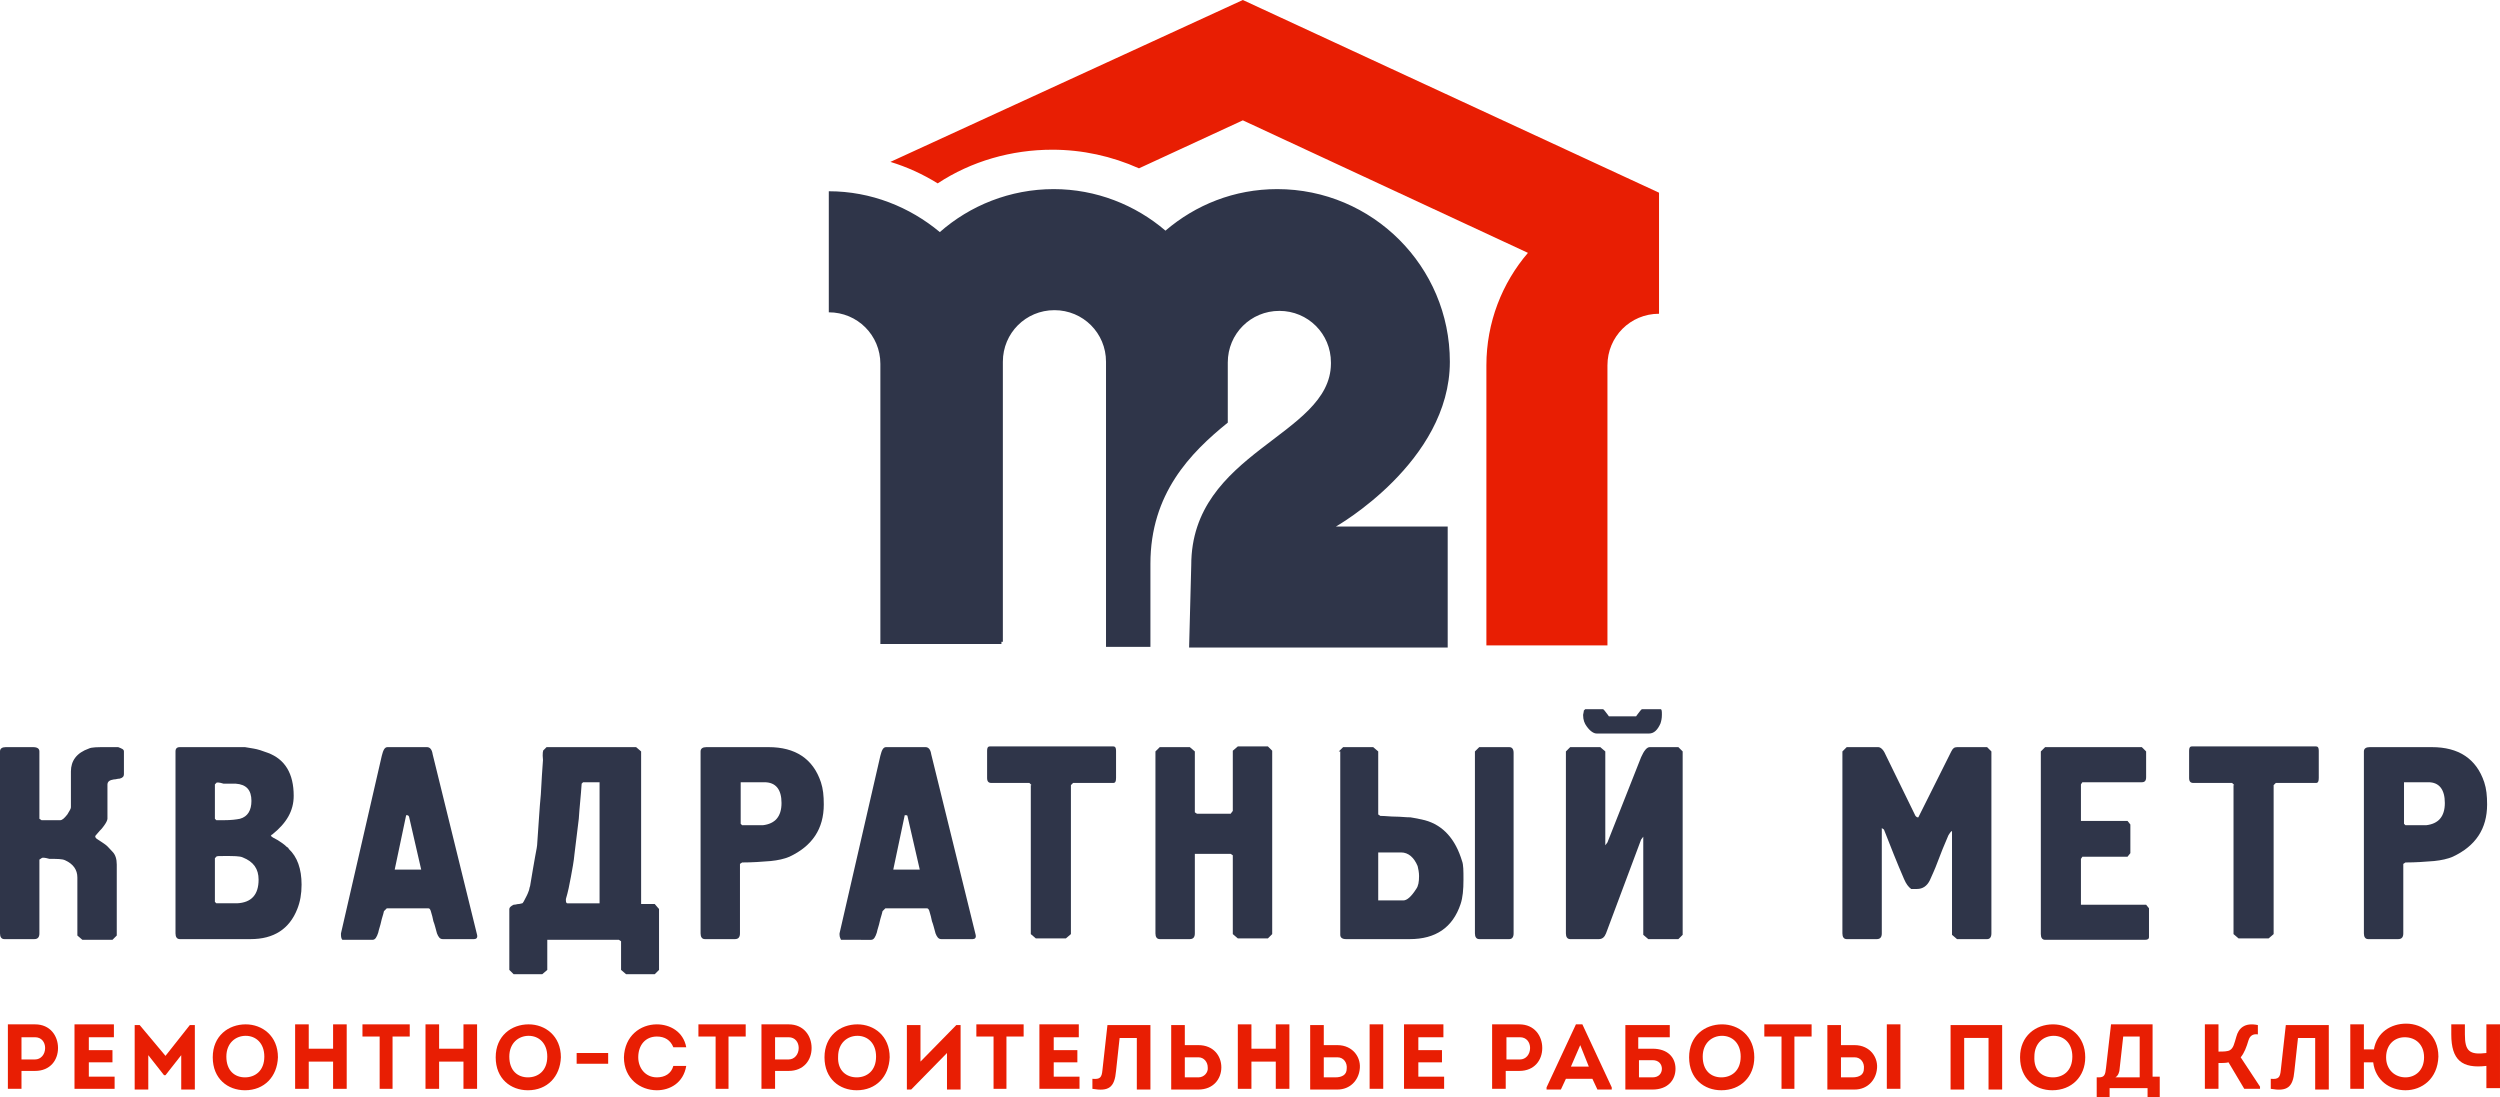<?xml version="1.0" encoding="UTF-8"?> <svg xmlns:dc="http://purl.org/dc/elements/1.1/" xmlns:cc="http://creativecommons.org/ns#" xmlns:rdf="http://www.w3.org/1999/02/22-rdf-syntax-ns#" xmlns:svg="http://www.w3.org/2000/svg" xmlns="http://www.w3.org/2000/svg" xmlns:sodipodi="http://sodipodi.sourceforge.net/DTD/sodipodi-0.dtd" xmlns:inkscape="http://www.inkscape.org/namespaces/inkscape" id="Layer_1" x="0px" y="0px" viewBox="0 0 349 153.2" xml:space="preserve" sodipodi:docname="logo KM vertikal.svg" width="349" height="153.2" inkscape:version="0.92.3 (2405546, 2018-03-11)"><defs id="defs482"></defs> <style type="text/css" id="style367"> .st0{fill:#E81E03;} .st1{fill:#2F3549;} </style> <g id="g377" transform="translate(-305.6,-203.6)"> <g id="g371"> <path class="st0" d="m 479.1,203.6 -49.2,22.6 c 2.3,0.7 4.5,1.7 6.6,3 4.7,-3.1 10.3,-4.7 16,-4.7 4.2,0 8.3,0.9 12.1,2.6 l 14.5,-6.7 39.8,18.5 c -3.6,4.2 -5.8,9.7 -5.8,15.7 v 39.1 H 530 v -39.1 c 0,-4 3.2,-7.2 7.2,-7.2 v -16.9 z" id="path369" inkscape:connector-curvature="0" style="fill:#e81e03"></path> </g> <g id="g375"> <path class="st1" d="m 492.1,277.1 c 0,0 15.9,-9 15.9,-23 0,-13.3 -10.8,-24.1 -24.1,-24.1 -6,0 -11.4,2.2 -15.6,5.8 -4.2,-3.6 -9.7,-5.8 -15.6,-5.8 -6.1,0 -11.7,2.3 -15.9,6 -4.2,-3.5 -9.6,-5.7 -15.5,-5.7 v 16.9 c 4,0 7.2,3.2 7.2,7.2 v 39.1 h 16.9 v -0.3 h 0.2 v -39.1 c 0,-4 3.2,-7.2 7.2,-7.2 4,0 7.2,3.2 7.2,7.2 v 1.6 29.7 8.5 h 5.9 0.3 v -10.1 -1.5 c 0,-9.8 5.6,-15.5 10.8,-19.7 v -0.6 -6.2 -1.6 c 0,-4 3.2,-7.2 7.2,-7.2 4,0 7.2,3.2 7.2,7.2 v 0.2 c -0.1,10.1 -19.5,12.2 -19.5,28.1 l -0.3,11.5 h 36.1 v -16.9 h -10.6 z" id="path373" inkscape:connector-curvature="0" style="fill:#2f3549"></path> </g> </g> <g id="g407" transform="translate(-305.6,-203.6)"> <path class="st1" d="m 311.4,323.4 -0.3,0.2 v 10.3 c 0,0.5 -0.2,0.8 -0.7,0.8 h -4.2 c -0.4,0 -0.6,-0.3 -0.6,-0.8 v -25.4 c 0,-0.4 0.3,-0.6 0.8,-0.6 h 3.8 c 0.6,0 0.9,0.2 0.9,0.6 v 9.4 l 0.3,0.2 h 2.6 c 0.3,0 0.6,-0.3 1,-0.8 0.3,-0.5 0.5,-0.8 0.5,-1 v -5 c 0,-1.5 0.8,-2.6 2.5,-3.2 0.4,-0.2 1.2,-0.2 2.5,-0.2 0.3,0 0.6,0 0.8,0 0.3,0 0.6,0 0.8,0 0.5,0.2 0.8,0.3 0.8,0.6 v 3.2 c 0,0.3 -0.2,0.5 -0.6,0.6 -0.3,0 -0.5,0.1 -0.7,0.1 -0.2,0 -0.4,0.1 -0.5,0.1 -0.3,0.1 -0.5,0.3 -0.5,0.6 v 4.8 c 0,0.2 -0.2,0.6 -0.5,1 -0.2,0.3 -0.4,0.5 -0.6,0.7 -0.2,0.2 -0.4,0.5 -0.6,0.7 v 0.1 c 0,0.1 0.1,0.2 0.2,0.3 0.5,0.3 0.9,0.6 1.2,0.8 0.3,0.2 0.6,0.6 1,1 0.4,0.4 0.6,1 0.6,1.8 v 9.9 l -0.6,0.6 h -4.2 l -0.7,-0.6 v -8.1 c 0,-1.1 -0.6,-1.9 -1.7,-2.4 -0.4,-0.2 -1.1,-0.2 -2.2,-0.2 -0.7,-0.2 -1,-0.2 -1.1,-0.1 z" id="path379" inkscape:connector-curvature="0" style="fill:#2f3549"></path> <path class="st1" d="m 347.7,327.1 c 0,1.3 -0.2,2.4 -0.6,3.4 -1.1,2.8 -3.3,4.2 -6.5,4.2 h -9.9 c -0.4,0 -0.6,-0.3 -0.6,-0.8 v -25.4 c 0,-0.4 0.2,-0.6 0.6,-0.6 h 9.1 c 0.1,0 0.5,0.1 1.2,0.2 0.6,0.1 1.2,0.3 2,0.6 2.4,0.9 3.6,2.9 3.6,6 0,2.1 -1,3.8 -3,5.4 -0.1,0 -0.1,0.1 -0.2,0.2 0.1,0.1 0.4,0.3 1,0.6 0.1,0.1 0.2,0.1 0.3,0.2 0.1,0.1 0.2,0.1 0.3,0.2 0.3,0.2 0.5,0.4 0.6,0.5 0.2,0.1 0.3,0.2 0.3,0.3 1.2,1.1 1.8,2.8 1.8,5 z m -11.9,-14.2 -0.2,0.2 v 4.8 l 0.2,0.2 c 0.1,0 0.4,0 1,0 1.1,0 1.8,-0.1 2.3,-0.2 1.1,-0.3 1.6,-1.2 1.6,-2.5 0,-1.5 -0.7,-2.3 -2.2,-2.4 -0.2,0 -0.7,0 -1.7,0 -0.6,-0.2 -1,-0.2 -1,-0.1 z m 0,10.3 -0.2,0.2 v 6.1 l 0.2,0.2 c 0.1,0 0.5,0 1.2,0 0.5,0 0.8,0 1.1,0 0.3,0 0.5,0 0.6,0 2,-0.1 3,-1.2 3,-3.3 0,-1.5 -0.7,-2.5 -2.2,-3.1 -0.4,-0.2 -1.3,-0.2 -2.6,-0.2 -0.7,0 -1.1,0 -1.1,0.1 z" id="path381" inkscape:connector-curvature="0" style="fill:#2f3549"></path> <path class="st1" d="m 353.2,334.1 v -0.2 l 5.7,-24.8 c 0.2,-0.8 0.4,-1.2 0.8,-1.2 h 5.5 c 0.4,0 0.7,0.3 0.8,1 l 6.2,25.2 c 0.1,0.4 -0.1,0.6 -0.4,0.6 h -4.4 c -0.4,0 -0.6,-0.3 -0.8,-0.8 -0.2,-0.7 -0.3,-1.2 -0.5,-1.7 -0.1,-0.5 -0.2,-0.9 -0.3,-1.2 -0.1,-0.4 -0.2,-0.6 -0.4,-0.6 h -5.8 l -0.4,0.4 c -0.1,0.5 -0.3,1 -0.4,1.5 -0.1,0.5 -0.3,1 -0.4,1.5 -0.2,0.6 -0.4,1 -0.8,1 h -4.2 c -0.1,-0.1 -0.2,-0.3 -0.2,-0.7 z m 9.1,-16.7 -1.6,7.6 h 3.7 l -1.7,-7.4 c -0.1,-0.2 -0.2,-0.2 -0.4,-0.2 0,0 0,0 0,0 z" id="path383" inkscape:connector-curvature="0" style="fill:#2f3549"></path> <path class="st1" d="m 381.5,308.3 0.4,-0.4 h 12.5 l 0.7,0.6 v 21.3 h 1.9 l 0.6,0.7 v 8.5 l -0.6,0.6 h -4 l -0.7,-0.6 v -4 l -0.3,-0.2 h -10 v 4.2 l -0.7,0.6 h -4 l -0.6,-0.6 v -8.5 c 0,-0.2 0.2,-0.4 0.6,-0.6 0.3,0 0.5,-0.1 0.7,-0.1 0.2,0 0.4,-0.1 0.5,-0.1 0.1,0 0.3,-0.4 0.6,-1 0.1,-0.2 0.2,-0.4 0.3,-0.7 0.1,-0.2 0.1,-0.5 0.2,-0.7 0.3,-1.7 0.5,-3.1 0.7,-4.1 0.2,-1 0.3,-1.6 0.3,-1.9 0.2,-2.6 0.3,-4.8 0.5,-6.8 0.1,-1.9 0.2,-3.5 0.3,-4.8 -0.1,-0.9 0,-1.4 0.1,-1.4 z m 7.9,4.5 H 387 l -0.2,0.2 c -0.1,1.6 -0.3,3.3 -0.4,4.9 -0.2,1.6 -0.4,3.2 -0.6,4.9 -0.1,1.1 -0.3,2.1 -0.5,3.2 -0.2,1.1 -0.4,2.1 -0.7,3.1 v 0.2 c 0,0.3 0.1,0.4 0.2,0.4 h 4.5 v -16.9 z" id="path385" inkscape:connector-curvature="0" style="fill:#2f3549"></path> <path class="st1" d="m 409.2,324 -0.3,0.2 v 9.7 c 0,0.5 -0.2,0.8 -0.7,0.8 H 404 c -0.4,0 -0.6,-0.3 -0.6,-0.8 v -25.4 c 0,-0.4 0.3,-0.6 0.8,-0.6 h 8.7 c 3.7,0 6.2,1.6 7.3,4.9 0.3,0.9 0.4,1.9 0.4,3.1 0,3.4 -1.6,5.8 -4.8,7.3 -0.7,0.3 -1.6,0.5 -2.6,0.6 -1.2,0.1 -2.6,0.2 -4,0.2 z m 3.1,-11.2 H 409 v 5.8 l 0.2,0.2 c 0.1,0 0.3,0 0.5,0 0.2,0 0.4,0 0.7,0 0.5,0 0.8,0 1.1,0 0.3,0 0.5,0 0.6,0 1.7,-0.2 2.6,-1.2 2.6,-3.1 0,-1.9 -0.8,-2.9 -2.4,-2.9 z" id="path387" inkscape:connector-curvature="0" style="fill:#2f3549"></path> <path class="st1" d="m 422.8,334.1 v -0.2 l 5.7,-24.8 c 0.2,-0.8 0.4,-1.2 0.8,-1.2 h 5.5 c 0.4,0 0.7,0.3 0.8,1 l 6.2,25.2 c 0.1,0.4 -0.1,0.6 -0.4,0.6 H 437 c -0.4,0 -0.6,-0.3 -0.8,-0.8 -0.2,-0.7 -0.3,-1.2 -0.5,-1.7 -0.1,-0.5 -0.2,-0.9 -0.3,-1.2 -0.1,-0.4 -0.2,-0.6 -0.4,-0.6 h -5.8 l -0.4,0.4 c -0.1,0.5 -0.3,1 -0.4,1.5 -0.1,0.5 -0.3,1 -0.4,1.5 -0.2,0.6 -0.4,1 -0.8,1 H 423 c 0,-0.1 -0.2,-0.3 -0.2,-0.7 z m 9.1,-16.7 -1.6,7.6 h 3.7 l -1.7,-7.4 c 0,-0.2 -0.1,-0.2 -0.4,-0.2 0,0 0,0 0,0 z" id="path389" inkscape:connector-curvature="0" style="fill:#2f3549"></path> <path class="st1" d="m 449.6,313.2 -0.3,-0.3 H 444 c -0.4,0 -0.6,-0.2 -0.6,-0.7 v -3.8 c 0,-0.4 0.1,-0.6 0.4,-0.6 H 461 c 0.3,0 0.4,0.2 0.4,0.6 v 3.8 c 0,0.5 -0.1,0.7 -0.4,0.7 h -5.6 l -0.3,0.3 V 334 l -0.7,0.6 h -4.2 l -0.7,-0.6 v -20.8 z" id="path391" inkscape:connector-curvature="0" style="fill:#2f3549"></path> <path class="st1" d="m 466.9,308.5 0.6,-0.6 h 4.2 l 0.7,0.6 v 8.5 l 0.3,0.2 h 4.7 l 0.3,-0.4 v -8.4 l 0.7,-0.6 h 4.2 l 0.6,0.6 V 334 l -0.6,0.6 h -4.2 l -0.7,-0.6 v -11 l -0.3,-0.2 h -5 v 11.1 c 0,0.5 -0.2,0.8 -0.7,0.8 h -4.2 c -0.4,0 -0.6,-0.3 -0.6,-0.8 z" id="path393" inkscape:connector-curvature="0" style="fill:#2f3549"></path> <path class="st1" d="m 492.5,308.5 0.6,-0.6 h 4.2 l 0.7,0.6 v 8.8 l 0.3,0.2 c 0.7,0 1.4,0.1 2.1,0.1 0.7,0 1.4,0.1 2.1,0.1 0.6,0.1 1.2,0.2 2,0.4 2.6,0.7 4.3,2.7 5.2,5.7 0.2,0.5 0.2,1.4 0.2,2.6 0,1.4 -0.1,2.5 -0.4,3.4 -1.1,3.3 -3.5,4.9 -7.1,4.9 h -8.9 c -0.5,0 -0.8,-0.2 -0.8,-0.6 v -25.6 z m 8.7,14.1 H 498 v 6.7 h 3.5 c 0.5,0 1.1,-0.5 1.8,-1.6 0.3,-0.4 0.4,-1 0.4,-1.8 0,-0.5 -0.1,-1 -0.2,-1.4 -0.5,-1.2 -1.3,-1.9 -2.3,-1.9 z m 10.3,-14.1 0.6,-0.6 h 4.2 c 0.4,0 0.6,0.3 0.6,0.8 v 25.2 c 0,0.5 -0.2,0.8 -0.6,0.8 h -4.2 c -0.4,0 -0.6,-0.3 -0.6,-0.8 z" id="path395" inkscape:connector-curvature="0" style="fill:#2f3549"></path> <path class="st1" d="m 524.2,308.5 0.6,-0.6 h 4.2 l 0.7,0.6 v 13.1 l 0.3,-0.4 4.7,-11.9 c 0.4,-0.9 0.8,-1.4 1.2,-1.4 h 4 l 0.6,0.6 v 25.6 l -0.6,0.6 h -4.2 l -0.7,-0.6 v -13.7 l -0.3,0.4 -4.9,13.1 c -0.2,0.5 -0.5,0.8 -1,0.8 h -4 c -0.4,0 -0.6,-0.3 -0.6,-0.8 z m 2.5,-5.7 0.2,-0.2 h 2.5 c 0,0 0.1,0.1 0.2,0.2 0.4,0.5 0.6,0.8 0.6,0.8 h 3.8 c 0,0 0.2,-0.3 0.6,-0.8 l 0.2,-0.2 h 2.6 c 0.2,0 0.2,0.3 0.2,0.8 0,0.5 -0.1,0.9 -0.2,1.2 -0.4,0.9 -0.9,1.4 -1.6,1.4 h -7.3 c -0.4,0 -0.9,-0.3 -1.4,-1 -0.3,-0.4 -0.5,-0.9 -0.5,-1.6 0.1,-0.4 0.1,-0.6 0.1,-0.6 z" id="path397" inkscape:connector-curvature="0" style="fill:#2f3549"></path> <path class="st1" d="m 562.8,308.5 0.6,-0.6 h 4.4 c 0.3,0 0.7,0.3 1,1 l 4.2,8.6 c 0.1,0.1 0.2,0.2 0.3,0.2 h 0.1 l 4.6,-9.2 c 0.2,-0.4 0.4,-0.6 0.8,-0.6 h 4.2 l 0.6,0.6 v 25.4 c 0,0.5 -0.2,0.8 -0.6,0.8 h -4.2 l -0.7,-0.6 v -14.5 c -0.2,0.1 -0.3,0.3 -0.5,0.6 -0.6,1.4 -1.1,2.6 -1.5,3.7 -0.4,1.1 -0.8,1.9 -1.1,2.6 -0.4,0.8 -1,1.2 -1.8,1.2 -0.1,0 -0.3,0 -0.4,0 -0.1,0 -0.3,0 -0.4,0 -0.4,-0.3 -0.7,-0.7 -1,-1.4 -1,-2.3 -1.9,-4.6 -2.8,-6.9 l -0.3,-0.2 v 14.7 c 0,0.5 -0.2,0.8 -0.7,0.8 h -4.2 c -0.4,0 -0.6,-0.3 -0.6,-0.8 z" id="path399" inkscape:connector-curvature="0" style="fill:#2f3549"></path> <path class="st1" d="m 590.5,308.5 0.6,-0.6 h 13.5 l 0.6,0.6 v 3.6 c 0,0.5 -0.2,0.7 -0.6,0.7 h -8.3 l -0.2,0.3 v 5.1 h 6.5 l 0.4,0.5 v 4 l -0.4,0.5 h -6.3 l -0.2,0.3 v 6.4 h 9.1 l 0.4,0.5 v 4 c 0,0.3 -0.2,0.4 -0.6,0.4 h -13.9 c -0.4,0 -0.6,-0.3 -0.6,-0.8 z" id="path401" inkscape:connector-curvature="0" style="fill:#2f3549"></path> <path class="st1" d="m 617.5,313.2 -0.3,-0.3 h -5.4 c -0.4,0 -0.6,-0.2 -0.6,-0.7 v -3.8 c 0,-0.4 0.1,-0.6 0.4,-0.6 h 17.3 c 0.3,0 0.4,0.2 0.4,0.6 v 3.8 c 0,0.5 -0.1,0.7 -0.4,0.7 h -5.6 l -0.3,0.3 V 334 l -0.7,0.6 h -4.2 l -0.7,-0.6 v -20.8 z" id="path403" inkscape:connector-curvature="0" style="fill:#2f3549"></path> <path class="st1" d="m 641.4,324 -0.3,0.2 v 9.7 c 0,0.5 -0.2,0.8 -0.7,0.8 h -4.2 c -0.4,0 -0.6,-0.3 -0.6,-0.8 v -25.4 c 0,-0.4 0.3,-0.6 0.8,-0.6 h 8.7 c 3.7,0 6.2,1.6 7.3,4.9 0.3,0.9 0.4,1.9 0.4,3.1 0,3.4 -1.6,5.8 -4.8,7.3 -0.7,0.3 -1.6,0.5 -2.6,0.6 -1.2,0.1 -2.6,0.2 -4,0.2 z m 3.2,-11.2 h -3.4 v 5.8 l 0.2,0.2 c 0.1,0 0.3,0 0.5,0 0.2,0 0.4,0 0.7,0 0.5,0 0.8,0 1.1,0 0.3,0 0.5,0 0.6,0 1.7,-0.2 2.6,-1.2 2.6,-3.1 0,-1.9 -0.8,-2.9 -2.3,-2.9 z" id="path405" inkscape:connector-curvature="0" style="fill:#2f3549"></path> </g> <g id="g477" transform="translate(-305.6,-203.6)"> <path class="st0" d="m 306.7,355.6 v -9 c 1.3,0 2.5,0 3.8,0 2.1,0 3.2,1.6 3.2,3.3 0,1.7 -1.1,3.2 -3.2,3.2 h -1.9 v 2.5 z m 3.8,-4.1 c 0.8,0 1.4,-0.7 1.4,-1.6 0,-0.8 -0.5,-1.5 -1.4,-1.5 -0.6,0 -1.3,0 -1.9,0 v 3.1 z" id="path409" inkscape:connector-curvature="0" style="fill:#e81e03"></path> <path class="st0" d="M 321.5,348.4 H 318 v 1.8 h 3.3 v 1.7 H 318 v 2 h 3.6 v 1.7 H 316 v -9 h 5.5 z" id="path411" inkscape:connector-curvature="0" style="fill:#e81e03"></path> <path class="st0" d="m 332.1,346.7 h 0.7 v 9 h -1.9 v -4.8 l -2.2,2.8 h -0.2 l -2.2,-2.8 v 4.8 h -1.9 v -9 h 0.7 l 3.6,4.3 z" id="path413" inkscape:connector-curvature="0" style="fill:#e81e03"></path> <path class="st0" d="m 339.8,355.8 c -2.4,0 -4.5,-1.6 -4.5,-4.6 0,-3 2.2,-4.6 4.6,-4.6 2.3,0 4.5,1.6 4.5,4.6 -0.1,2.7 -1.9,4.6 -4.6,4.6 z m 0,-1.8 c 1.4,0 2.7,-0.9 2.7,-2.9 0,-1.9 -1.2,-2.9 -2.6,-2.9 -1.4,0 -2.7,1 -2.7,2.9 0,2 1.2,2.9 2.6,2.9 z" id="path415" inkscape:connector-curvature="0" style="fill:#e81e03"></path> <path class="st0" d="m 352.1,355.6 v -3.8 h -3.4 v 3.8 h -1.9 v -9 h 1.9 v 3.4 h 3.4 v -3.4 h 1.9 v 9 z" id="path417" inkscape:connector-curvature="0" style="fill:#e81e03"></path> <path class="st0" d="m 356.2,348.3 v -1.7 h 6.6 v 1.7 h -2.4 v 7.3 h -1.8 v -7.3 z" id="path419" inkscape:connector-curvature="0" style="fill:#e81e03"></path> <path class="st0" d="m 370.3,355.6 v -3.8 h -3.4 v 3.8 H 365 v -9 h 1.9 v 3.4 h 3.4 v -3.4 h 1.9 v 9 z" id="path421" inkscape:connector-curvature="0" style="fill:#e81e03"></path> <path class="st0" d="m 379.3,355.8 c -2.4,0 -4.5,-1.6 -4.5,-4.6 0,-3 2.2,-4.6 4.6,-4.6 2.3,0 4.5,1.6 4.5,4.6 -0.1,2.7 -1.9,4.6 -4.6,4.6 z m 0,-1.8 c 1.4,0 2.7,-0.9 2.7,-2.9 0,-1.9 -1.2,-2.9 -2.6,-2.9 -1.4,0 -2.7,1 -2.7,2.9 0,2 1.2,2.9 2.6,2.9 z" id="path423" inkscape:connector-curvature="0" style="fill:#e81e03"></path> <path class="st0" d="m 386.1,350.6 h 4.4 v 1.5 h -4.4 z" id="path425" inkscape:connector-curvature="0" style="fill:#e81e03"></path> <path class="st0" d="m 397.3,346.6 c 1.8,0 3.7,1 4.1,3.2 h -1.8 c -0.4,-1 -1.2,-1.5 -2.3,-1.5 -1.6,0 -2.6,1.2 -2.6,2.9 0,1.5 1,2.8 2.6,2.8 1.1,0 2,-0.5 2.3,-1.6 h 1.8 c -0.4,2.4 -2.3,3.4 -4.1,3.4 -2.3,0 -4.6,-1.6 -4.6,-4.6 0.1,-3 2.3,-4.6 4.6,-4.6 z" id="path427" inkscape:connector-curvature="0" style="fill:#e81e03"></path> <path class="st0" d="m 403.1,348.3 v -1.7 h 6.6 v 1.7 h -2.4 v 7.3 h -1.8 v -7.3 z" id="path429" inkscape:connector-curvature="0" style="fill:#e81e03"></path> <path class="st0" d="m 411.9,355.6 v -9 c 1.3,0 2.5,0 3.8,0 2.1,0 3.2,1.6 3.2,3.3 0,1.7 -1.1,3.2 -3.2,3.2 h -1.9 v 2.5 z m 3.8,-4.1 c 0.8,0 1.4,-0.7 1.4,-1.6 0,-0.8 -0.5,-1.5 -1.4,-1.5 -0.6,0 -1.3,0 -1.9,0 v 3.1 z" id="path431" inkscape:connector-curvature="0" style="fill:#e81e03"></path> <path class="st0" d="m 425.2,355.8 c -2.4,0 -4.5,-1.6 -4.5,-4.6 0,-3 2.2,-4.6 4.6,-4.6 2.3,0 4.5,1.6 4.5,4.6 -0.1,2.7 -1.9,4.6 -4.6,4.6 z m 0,-1.8 c 1.4,0 2.7,-0.9 2.7,-2.9 0,-1.9 -1.2,-2.9 -2.6,-2.9 -1.4,0 -2.7,1 -2.7,2.9 -0.1,2 1.2,2.9 2.6,2.9 z" id="path433" inkscape:connector-curvature="0" style="fill:#e81e03"></path> <path class="st0" d="m 432.8,355.7 h -0.6 v -9 h 1.9 v 5.1 l 5,-5.1 h 0.6 v 9 h -1.9 v -5.1 z" id="path435" inkscape:connector-curvature="0" style="fill:#e81e03"></path> <path class="st0" d="m 441.9,348.3 v -1.7 h 6.6 v 1.7 h -2.4 v 7.3 h -1.8 v -7.3 z" id="path437" inkscape:connector-curvature="0" style="fill:#e81e03"></path> <path class="st0" d="m 456.2,348.4 h -3.5 v 1.8 h 3.3 v 1.7 h -3.3 v 2 h 3.6 v 1.7 h -5.6 v -9 h 5.5 z" id="path439" inkscape:connector-curvature="0" style="fill:#e81e03"></path> <path class="st0" d="m 461.4,353.1 c -0.2,2.3 -1,2.9 -3.3,2.5 v -1.4 c 1.1,0.1 1.3,-0.2 1.4,-1.2 l 0.7,-6.3 c 1.8,0 4.2,0 6,0 v 9 h -1.9 v -7.2 h -2.4 z" id="path441" inkscape:connector-curvature="0" style="fill:#e81e03"></path> <path class="st0" d="m 471,349.5 h 1.9 c 2.1,0 3.2,1.5 3.2,3.1 0,1.6 -1.1,3.1 -3.2,3.1 h -3.8 v -9 h 1.9 z m 0,1.7 v 2.8 c 0.6,0 1.3,0 1.9,0 0.8,0 1.4,-0.7 1.3,-1.4 0,-0.7 -0.5,-1.4 -1.3,-1.4 z" id="path443" inkscape:connector-curvature="0" style="fill:#e81e03"></path> <path class="st0" d="m 483.7,355.6 v -3.8 h -3.4 v 3.8 h -1.9 v -9 h 1.9 v 3.4 h 3.4 v -3.4 h 1.9 v 9 z" id="path445" inkscape:connector-curvature="0" style="fill:#e81e03"></path> <path class="st0" d="m 490.4,346.9 v 2.6 h 1.9 c 2.2,0 3.4,1.8 3.1,3.5 -0.2,1.4 -1.3,2.7 -3.1,2.7 h -3.8 v -9 h 1.9 c 0,0.1 0,0.1 0,0.2 z m 1.7,4.3 h -1.7 v 2.8 c 0.5,0 1.1,0 1.6,0 1,0 1.6,-0.4 1.6,-1.2 0.1,-0.8 -0.4,-1.6 -1.3,-1.6 0,0 -0.1,0 -0.2,0 z m 6.6,4.4 h -1.9 v -9 h 1.9 z" id="path447" inkscape:connector-curvature="0" style="fill:#e81e03"></path> <path class="st0" d="m 507.1,348.4 h -3.5 v 1.8 h 3.3 v 1.7 h -3.3 v 2 h 3.6 v 1.7 h -5.6 v -9 h 5.5 z" id="path449" inkscape:connector-curvature="0" style="fill:#e81e03"></path> <path class="st0" d="m 513.9,355.6 v -9 c 1.3,0 2.5,0 3.8,0 2.1,0 3.2,1.6 3.2,3.3 0,1.7 -1.1,3.2 -3.2,3.2 h -1.9 v 2.5 z m 3.9,-4.1 c 0.8,0 1.4,-0.7 1.4,-1.6 0,-0.8 -0.5,-1.5 -1.4,-1.5 -0.6,0 -1.3,0 -1.9,0 v 3.1 z" id="path451" inkscape:connector-curvature="0" style="fill:#e81e03"></path> <path class="st0" d="m 524.2,354.2 -0.7,1.5 h -2 v -0.3 l 4.1,-8.8 h 0.9 l 4.1,8.8 v 0.3 h -2 l -0.7,-1.5 z m 0.7,-1.7 h 2.5 l -1.2,-3 z" id="path453" inkscape:connector-curvature="0" style="fill:#e81e03"></path> <path class="st0" d="m 534.4,350 h 1.9 c 2.1,0 3.2,1.2 3.2,2.8 0,1.6 -1.1,2.9 -3.2,2.9 -1.3,0 -2.5,0 -3.8,0 0,-3 0,-6 0,-9 h 6.2 v 1.7 h -4.4 v 1.6 z m 0,1.6 v 2.4 c 0.6,0 1.3,0 1.9,0 0.9,0 1.3,-0.6 1.3,-1.2 0,-0.6 -0.4,-1.2 -1.3,-1.2 z" id="path455" inkscape:connector-curvature="0" style="fill:#e81e03"></path> <path class="st0" d="m 545.9,355.8 c -2.4,0 -4.5,-1.6 -4.5,-4.6 0,-3 2.2,-4.6 4.6,-4.6 2.3,0 4.5,1.6 4.5,4.6 0,2.7 -1.9,4.6 -4.6,4.6 z m 0,-1.8 c 1.4,0 2.7,-0.9 2.7,-2.9 0,-1.9 -1.2,-2.9 -2.6,-2.9 -1.4,0 -2.7,1 -2.7,2.9 0,2 1.2,2.9 2.6,2.9 z" id="path457" inkscape:connector-curvature="0" style="fill:#e81e03"></path> <path class="st0" d="m 551.9,348.3 v -1.7 h 6.6 v 1.7 h -2.4 v 7.3 h -1.8 v -7.3 z" id="path459" inkscape:connector-curvature="0" style="fill:#e81e03"></path> <path class="st0" d="m 562.6,346.9 v 2.6 h 1.9 c 2.2,0 3.4,1.8 3.1,3.5 -0.2,1.4 -1.3,2.7 -3.1,2.7 h -3.8 v -9 h 1.9 c 0,0.1 0,0.1 0,0.2 z m 1.7,4.3 h -1.7 v 2.8 c 0.5,0 1.1,0 1.6,0 1,0 1.6,-0.4 1.6,-1.2 0.1,-0.8 -0.4,-1.6 -1.3,-1.6 -0.1,0 -0.1,0 -0.2,0 z m 6.6,4.4 H 569 v -9 h 1.9 z" id="path461" inkscape:connector-curvature="0" style="fill:#e81e03"></path> <path class="st0" d="m 585.1,346.7 v 9 c -0.6,0 -1.3,0 -1.9,0 v -7.2 h -3.4 v 7.2 c -0.6,0 -1.3,0 -1.9,0 v -9 z" id="path463" inkscape:connector-curvature="0" style="fill:#e81e03"></path> <path class="st0" d="m 592.1,355.8 c -2.4,0 -4.5,-1.6 -4.5,-4.6 0,-3 2.2,-4.6 4.6,-4.6 2.3,0 4.5,1.6 4.5,4.6 0,2.7 -1.9,4.6 -4.6,4.6 z m 0.1,-1.8 c 1.4,0 2.7,-0.9 2.7,-2.9 0,-1.9 -1.2,-2.9 -2.6,-2.9 -1.4,0 -2.7,1 -2.7,2.9 -0.1,2 1.1,2.9 2.6,2.9 z" id="path465" inkscape:connector-curvature="0" style="fill:#e81e03"></path> <path class="st0" d="m 598.6,354 c 0.8,0 0.9,-0.4 1,-1.3 l 0.7,-6.1 c 1.8,0 4,0 5.8,0 v 7.3 h 1 v 2.9 h -1.7 v -1.3 c -1.9,0 -3.4,0 -5.3,0 v 1.3 h -1.8 V 354 Z m 2.9,-1.2 c 0,0.4 -0.2,1 -0.6,1.2 h 3.4 v -5.7 H 602 Z" id="path467" inkscape:connector-curvature="0" style="fill:#e81e03"></path> <path class="st0" d="m 615.4,350.4 c 0.5,0 1.2,0 1.5,-0.2 0.5,-0.3 0.6,-0.9 0.9,-1.9 0.3,-1.1 1.1,-2 3,-1.6 v 1.3 c -0.7,-0.1 -1.1,0.2 -1.3,0.8 -0.3,1 -0.6,1.8 -1.1,2.4 l 2.7,4.1 v 0.3 h -2.2 l -2.2,-3.7 c -0.3,0.1 -1,0.1 -1.4,0.1 v 3.6 h -1.9 v -9 h 1.9 v 3.8 z" id="path469" inkscape:connector-curvature="0" style="fill:#e81e03"></path> <path class="st0" d="m 625.9,353.1 c -0.2,2.3 -1,2.9 -3.3,2.5 v -1.4 c 1.1,0.1 1.3,-0.2 1.4,-1.2 l 0.7,-6.3 c 1.8,0 4.2,0 6,0 v 9 h -1.9 v -7.2 h -2.4 z" id="path471" inkscape:connector-curvature="0" style="fill:#e81e03"></path> <path class="st0" d="m 641.4,355.8 c -2.2,0 -4.2,-1.4 -4.5,-3.9 h -1.3 v 3.7 h -1.9 v -9 h 1.9 v 3.5 h 1.4 c 0.4,-2.4 2.4,-3.6 4.5,-3.6 2.3,0 4.5,1.6 4.5,4.6 -0.1,3.1 -2.3,4.7 -4.6,4.7 z m 0,-1.8 c 1.4,0 2.6,-1 2.6,-2.8 0,-1.8 -1.2,-2.8 -2.7,-2.8 -1.4,0 -2.6,1 -2.6,2.8 0,1.8 1.3,2.8 2.7,2.8 z" id="path473" inkscape:connector-curvature="0" style="fill:#e81e03"></path> <path class="st0" d="m 652.7,355.6 v -3.2 c -3.4,0.4 -4.9,-0.8 -4.9,-4.4 v -1.4 h 1.9 v 1.4 c 0,2.3 0.6,2.9 3,2.6 v -4 h 1.9 v 8.9 h -1.9 z" id="path475" inkscape:connector-curvature="0" style="fill:#e81e03"></path> </g> </svg> 